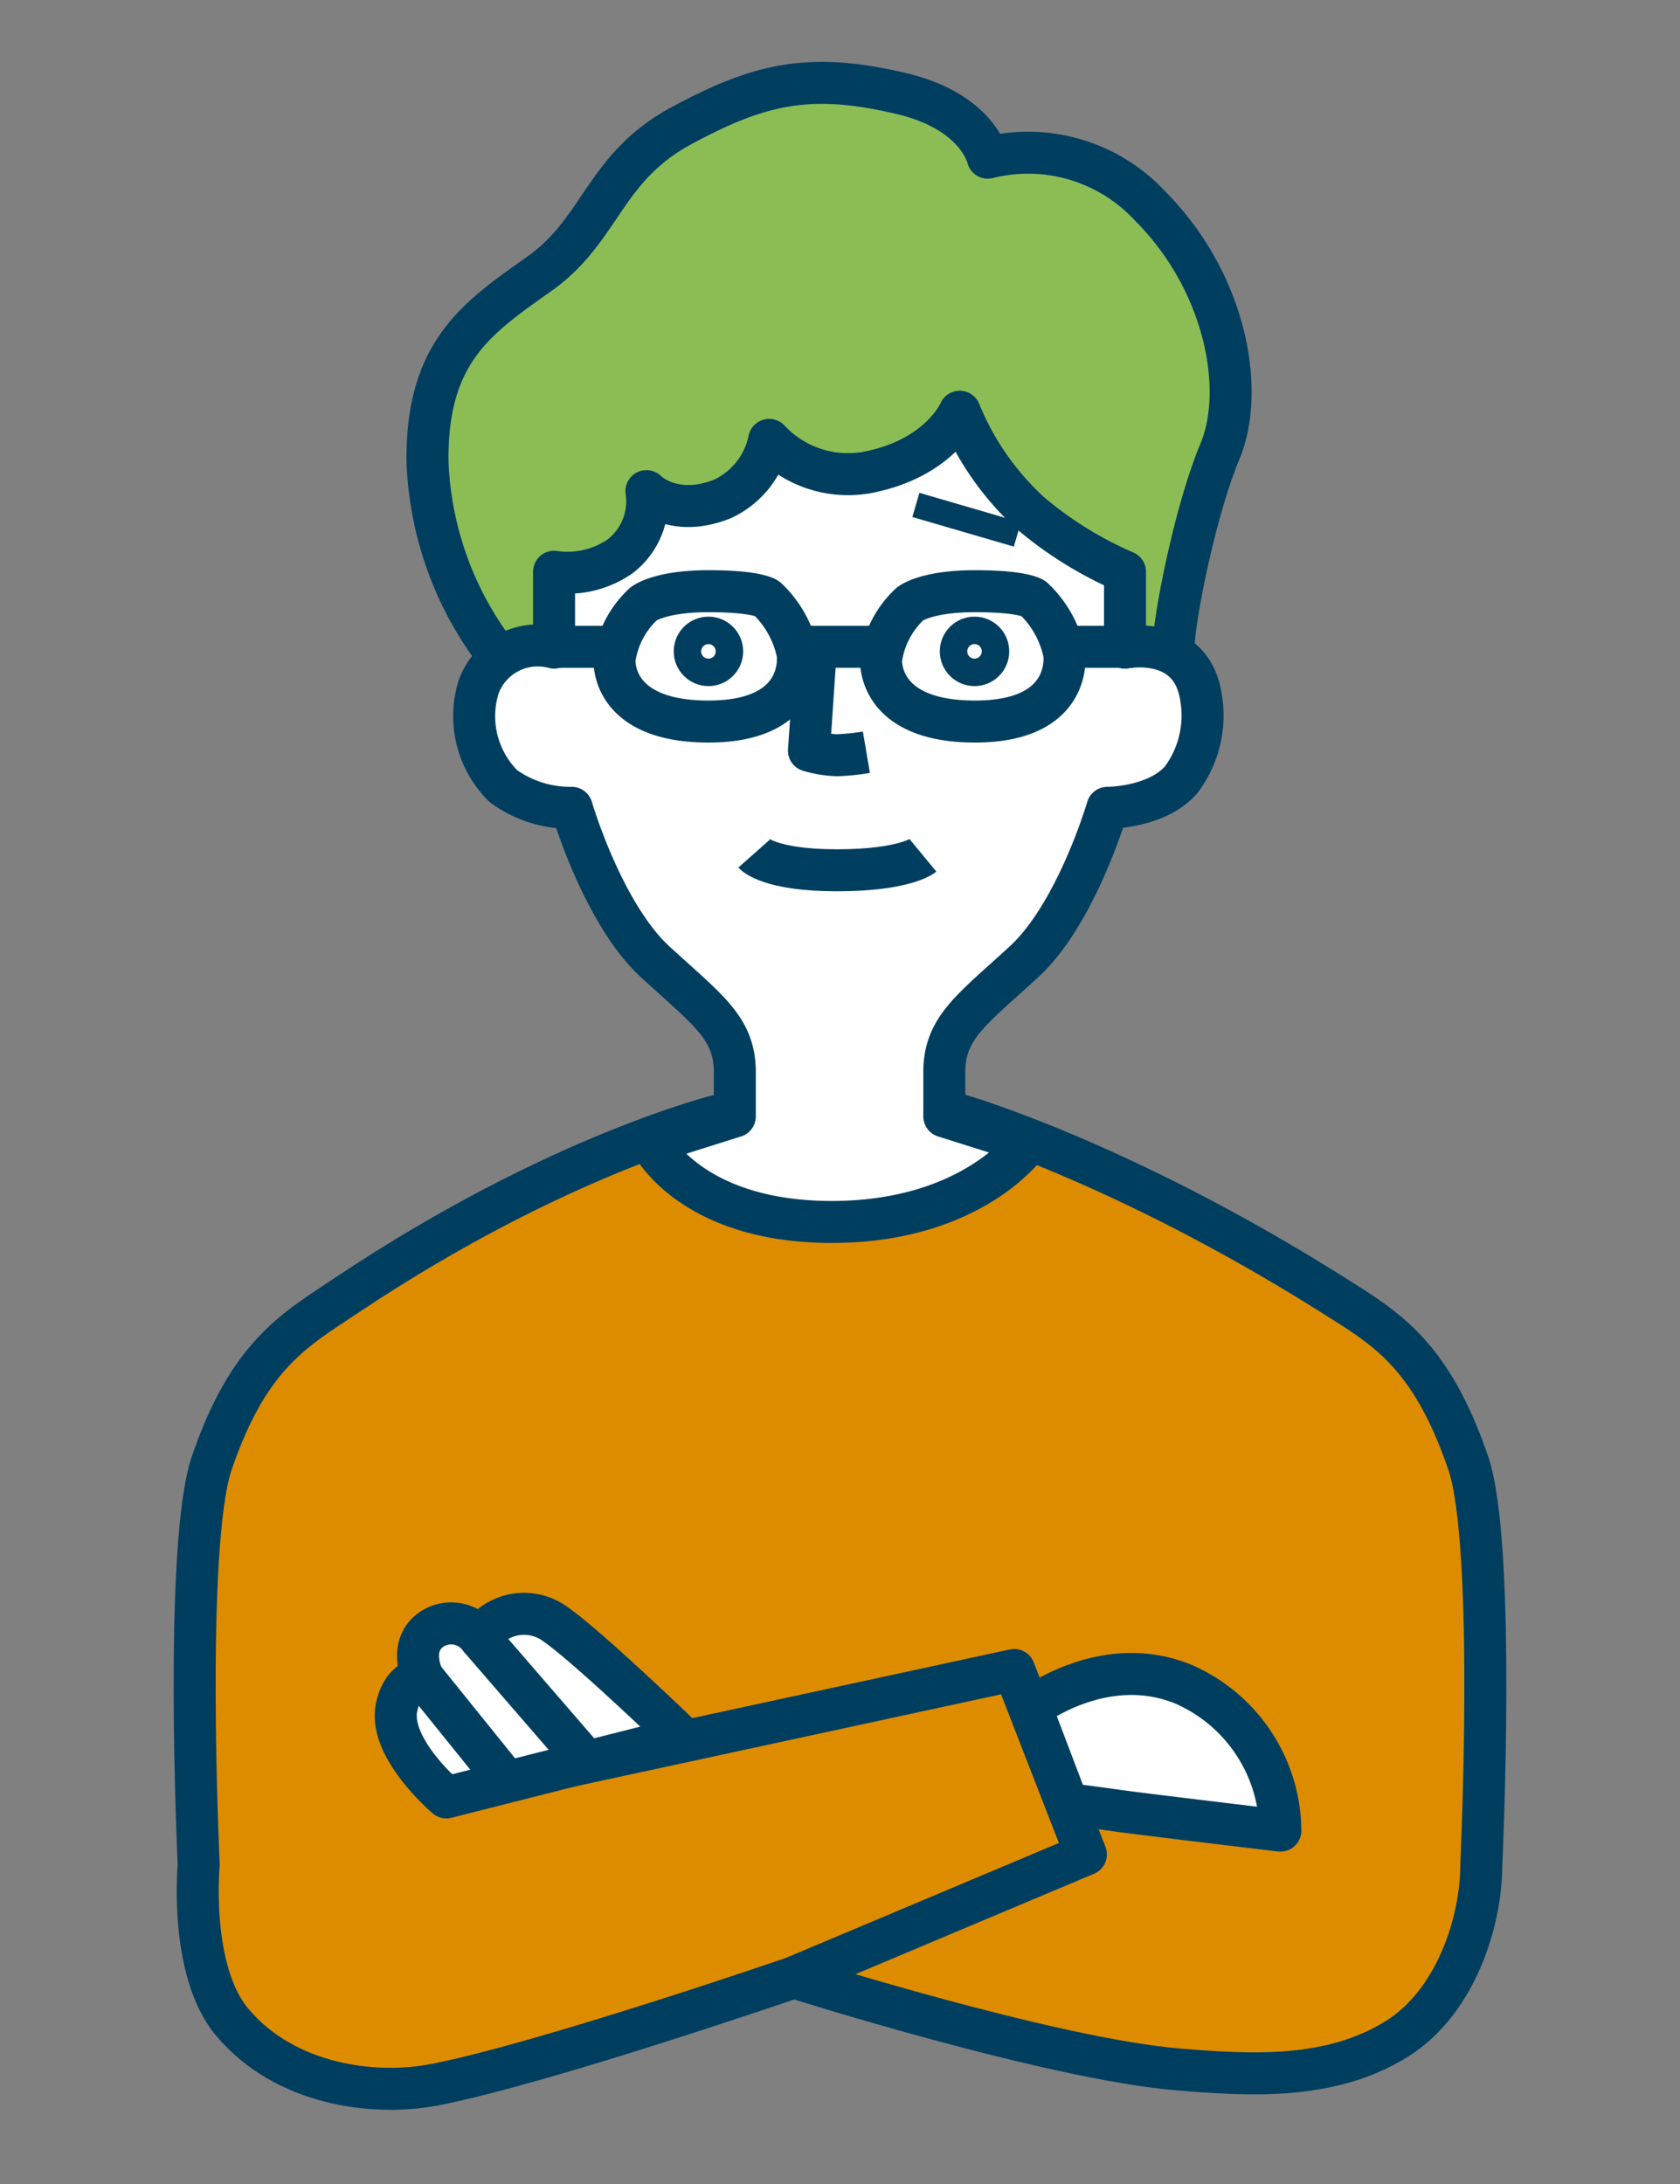 <svg xmlns="http://www.w3.org/2000/svg" width="100" height="130" viewBox="0 0 100 130">
  <rect x="0" y="0" width="100" height="130" fill="#808080" stroke="none"/>
  <defs>
    <style>
      .cls-1 {
        fill: #dd8c00;
      }

      .cls-1, .cls-2, .cls-3, .cls-4, .cls-5 {
        stroke: #003e60;
        stroke-linejoin: round;
      }

      .cls-1, .cls-2, .cls-3, .cls-4 {
        stroke-width: 2.5px;
      }

      .cls-2, .cls-5 {
        fill: none;
      }

      .cls-3 {
        fill: #fff;
      }

      .cls-4 {
        fill: #8cbd55;
      }

      .cls-5 {
        stroke-width: 1.5px;
      }
    </style>
  </defs>
  <g id="レイヤー_1" data-name="レイヤー 1">
    <g>
      <g>
        <path class="cls-1" d="M88.173,111s.9-19.031-.785-23.939c-2.224-6.475-4.894-7.99-8.056-9.984-12.673-7.99-22.221-10.713-22.221-10.713H42.889S33.205,68.7,20.668,77.077c-3.108,2.076-5.832,3.509-8.056,9.984C10.927,91.969,11.827,111,11.827,111s-.59,6.29,1.994,9.367c3.163,3.764,8.462,4.405,11.986,3.734,6.4-1.22,21.449-6.4,21.449-6.4s15.352,4.878,22.974,5.488c4.06.325,8.91.672,12.91-1.822C86.65,119.176,88.173,114.393,88.173,111Z"/>
        <polyline class="cls-2" points="26.524 106.722 60.366 99.405 64.635 110.381 47.256 117.698"/>
        <path class="cls-3" d="M40.614,103.43s-5.538-5.34-7.515-6.724a3.146,3.146,0,0,0-4.548.791,2.1,2.1,0,0,0-2.766-.574c-1.582.988-.6,2.947-.6,2.947s-1.232.024-1.582,1.78c-.483,2.422,2.966,5.339,2.966,5.339Z"/>
        <line class="cls-3" x1="25.189" y1="99.87" x2="30.133" y2="106.001"/>
        <line class="cls-3" x1="28.551" y1="97.497" x2="34.879" y2="104.814"/>
        <path class="cls-3" d="M61.377,101.65s4.351-3.362,9.1-1.384a9.6,9.6,0,0,1,5.735,8.7s-8.306-.989-9.69-1.187-2.966-.395-2.966-.395Z"/>
      </g>
      <g>
        <path class="cls-4" d="M29.738,39.154A20.1,20.1,0,0,1,25.451,27.6c-.119-6.669,2.977-8.693,6.669-11.313s3.81-6.311,8.454-8.812,7.638-3.2,13.1-1.9c4.525,1.072,5.121,3.811,5.121,3.811a9.9,9.9,0,0,1,9.645,2.858c4.526,4.525,5.716,10.955,4.168,14.647s-2.858,10.6-2.739,11.789l-1.19,3.81L41.765,44.274Z"/>
        <path class="cls-3" d="M66.965,34.033v4.518s3.97-.814,4.526,2.982a6.35,6.35,0,0,1-1.2,4.9c-1.48,1.665-4.374,1.652-4.374,1.652s-1.836,6.3-4.985,9.183-4.723,3.936-4.723,6.56v2.623l4.985,1.575s-3.232,4.709-11.686,4.709-10.754-4.709-10.754-4.709l4.985-1.575V63.828c0-2.624-1.574-3.674-4.723-6.56s-4.985-9.183-4.985-9.183A6.775,6.775,0,0,1,29.972,46.8a5.848,5.848,0,0,1-1.48-5.918,3.735,3.735,0,0,1,4.487-2.334V34.033a5.487,5.487,0,0,0,3.928-.915,4.131,4.131,0,0,0,1.572-3.884s1.593,1.638,4.531.462a4.974,4.974,0,0,0,2.774-3.513,6.419,6.419,0,0,0,5.826,1.941c4.346-.832,5.517-3.617,5.517-3.617a16.627,16.627,0,0,0,4.192,6.022A22.48,22.48,0,0,0,66.965,34.033Z"/>
        <circle class="cls-3" cx="42.169" cy="38.772" r="0.817"/>
        <circle class="cls-3" cx="58.007" cy="38.772" r="0.817"/>
        <path class="cls-3" d="M48.544,38.9l-.391,5.781a6.716,6.716,0,0,0,1.637.273,13.082,13.082,0,0,0,1.781-.178"/>
        <path class="cls-3" d="M44.885,50.811s.879.992,4.931.992,5.125-.885,5.125-.885"/>
        <line class="cls-3" x1="32.916" y1="38.5" x2="36.728" y2="38.5"/>
        <line class="cls-3" x1="62.227" y1="38.5" x2="67.461" y2="38.5"/>
        <line class="cls-3" x1="47.329" y1="38.5" x2="52.139" y2="38.5"/>
        <path class="cls-2" d="M36.581,39.225A5.552,5.552,0,0,1,38.3,35.952s.915-.762,3.877-.762,3.481.441,3.481.441A6.224,6.224,0,0,1,47.478,38.9s.618,4.049-5.306,4.049S36.581,39.225,36.581,39.225Z"/>
        <path class="cls-2" d="M52.449,39.225a5.552,5.552,0,0,1,1.714-3.273s.915-.762,3.877-.762,3.481.441,3.481.441A6.224,6.224,0,0,1,63.346,38.9s.618,4.049-5.306,4.049S52.449,39.225,52.449,39.225Z"/>
      </g>
      <line class="cls-5" x1="54.517" y1="30.055" x2="60.556" y2="31.817"/>
    </g>
  </g>
</svg>
